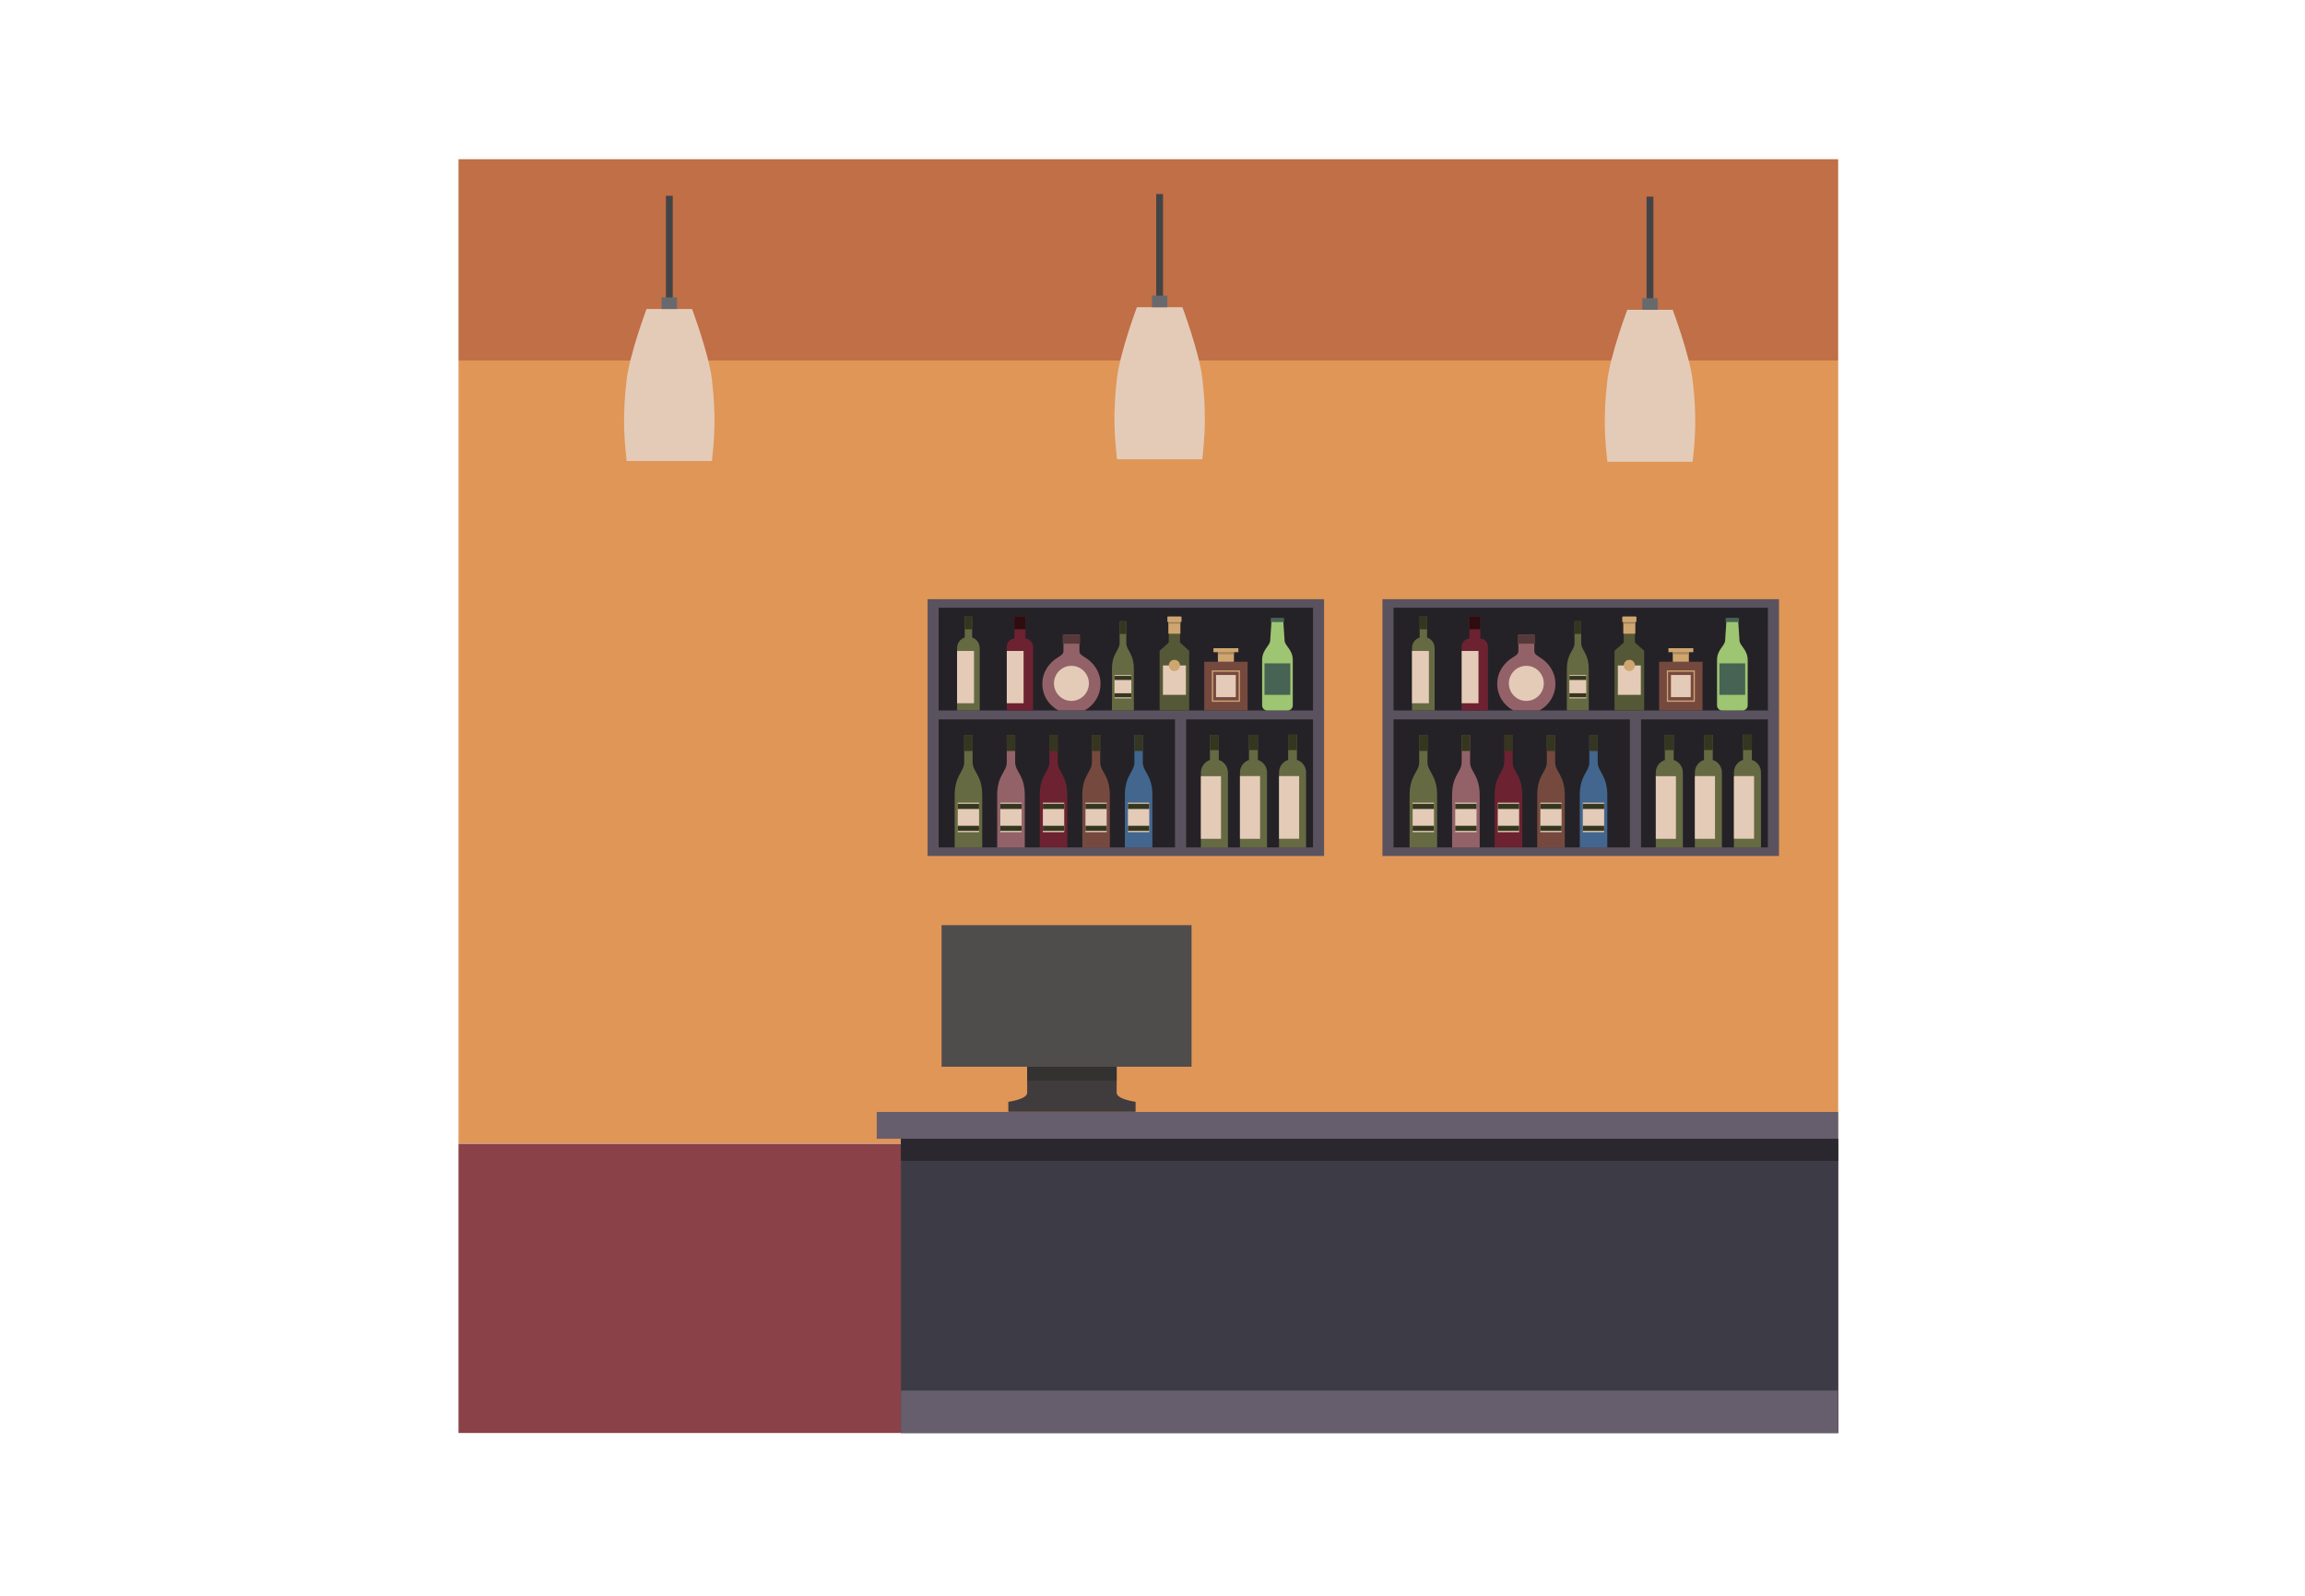 <svg xmlns="http://www.w3.org/2000/svg" xmlns:xlink="http://www.w3.org/1999/xlink" width="130" zoomAndPan="magnify" viewBox="0 0 97.5 67.5" height="90" preserveAspectRatio="xMidYMid meet" version="1.0"><defs><clipPath id="id1"><path d="M 19.395 15.156 L 77.754 15.156 L 77.754 48.434 L 19.395 48.434 Z M 19.395 15.156 " clip-rule="nonzero"/></clipPath><clipPath id="id2"><path d="M 19.395 6.734 L 77.754 6.734 L 77.754 15.297 L 19.395 15.297 Z M 19.395 6.734 " clip-rule="nonzero"/></clipPath><clipPath id="id3"><path d="M 19.395 48.297 L 77.754 48.297 L 77.754 60.613 L 19.395 60.613 Z M 19.395 48.297 " clip-rule="nonzero"/></clipPath><clipPath id="id4"><path d="M 38.059 48.156 L 77.754 48.156 L 77.754 60.613 L 38.059 60.613 Z M 38.059 48.156 " clip-rule="nonzero"/></clipPath><clipPath id="id5"><path d="M 38.059 48.156 L 77.754 48.156 L 77.754 49.125 L 38.059 49.125 Z M 38.059 48.156 " clip-rule="nonzero"/></clipPath><clipPath id="id6"><path d="M 38.059 58.789 L 77.754 58.789 L 77.754 60.613 L 38.059 60.613 Z M 38.059 58.789 " clip-rule="nonzero"/></clipPath><clipPath id="id7"><path d="M 37 47 L 77.754 47 L 77.754 48.297 L 37 48.297 Z M 37 47 " clip-rule="nonzero"/></clipPath></defs><g clip-path="url(#id1)"><path fill="rgb(87.839%, 58.82%, 33.73%)" d="M 19.395 48.363 L 77.754 48.363 L 77.754 15.25 L 19.395 15.25 Z M 19.395 48.363 " fill-opacity="1" fill-rule="nonzero"/></g><g clip-path="url(#id2)"><path fill="rgb(75.29%, 43.529%, 27.84%)" d="M 19.395 6.734 L 19.395 15.25 L 77.754 15.25 L 77.754 6.734 L 19.395 6.734 " fill-opacity="1" fill-rule="nonzero"/></g><g clip-path="url(#id3)"><path fill="rgb(54.12%, 25.49%, 27.84%)" d="M 19.395 48.379 L 19.395 60.613 L 77.754 60.613 L 77.754 48.379 L 19.395 48.379 " fill-opacity="1" fill-rule="nonzero"/></g><path fill="rgb(35.289%, 32.549%, 37.25%)" d="M 39.234 36.207 L 56.008 36.207 L 56.008 25.344 L 39.234 25.344 Z M 39.234 36.207 " fill-opacity="1" fill-rule="nonzero"/><path fill="rgb(14.119%, 13.329%, 15.289%)" d="M 39.703 30.051 L 55.539 30.051 L 55.539 25.707 L 39.703 25.707 Z M 39.703 30.051 " fill-opacity="1" fill-rule="nonzero"/><path fill="rgb(14.119%, 13.329%, 15.289%)" d="M 39.703 35.844 L 49.703 35.844 L 49.703 30.43 L 39.703 30.43 L 39.703 35.844 " fill-opacity="1" fill-rule="nonzero"/><path fill="rgb(14.119%, 13.329%, 15.289%)" d="M 50.172 35.844 L 55.539 35.844 L 55.539 30.43 L 50.172 30.43 L 50.172 35.844 " fill-opacity="1" fill-rule="nonzero"/><path fill="rgb(39.999%, 41.57%, 25.879%)" d="M 41.441 30.051 L 41.441 27.406 C 41.441 27.152 41.234 26.945 40.98 26.945 L 40.945 26.945 C 40.691 26.945 40.484 27.152 40.484 27.406 L 40.484 30.051 L 41.441 30.051 " fill-opacity="1" fill-rule="nonzero"/><path fill="rgb(39.999%, 41.57%, 25.879%)" d="M 41.121 27.156 L 40.809 27.156 L 40.809 26.082 L 41.121 26.082 L 41.121 27.156 " fill-opacity="1" fill-rule="nonzero"/><path fill="rgb(20.779%, 21.179%, 12.549%)" d="M 41.121 26.617 L 40.809 26.617 L 40.809 26.082 L 41.121 26.082 L 41.121 26.617 " fill-opacity="1" fill-rule="nonzero"/><path fill="rgb(89.409%, 79.61%, 71.759%)" d="M 41.199 29.746 L 40.484 29.746 L 40.484 27.535 L 41.199 27.535 L 41.199 29.746 " fill-opacity="1" fill-rule="nonzero"/><path fill="rgb(42.749%, 13.329%, 19.22%)" d="M 43.699 30.051 L 43.699 27.355 C 43.699 27.164 43.547 27.012 43.355 27.012 L 42.93 27.012 C 42.738 27.012 42.586 27.164 42.586 27.355 L 42.586 30.051 L 43.699 30.051 " fill-opacity="1" fill-rule="nonzero"/><path fill="rgb(42.749%, 13.329%, 19.22%)" d="M 43.375 27.156 L 42.91 27.156 L 42.91 26.082 L 43.375 26.082 L 43.375 27.156 " fill-opacity="1" fill-rule="nonzero"/><path fill="rgb(18.039%, 4.709%, 5.879%)" d="M 43.375 26.617 L 42.91 26.617 L 42.91 26.082 L 43.375 26.082 L 43.375 26.617 " fill-opacity="1" fill-rule="nonzero"/><path fill="rgb(89.409%, 79.61%, 71.759%)" d="M 43.297 29.746 L 42.586 29.746 L 42.586 27.535 L 43.297 27.535 L 43.297 29.746 " fill-opacity="1" fill-rule="nonzero"/><path fill="rgb(57.649%, 38.429%, 40.779%)" d="M 45.883 27.801 C 45.668 27.672 45.66 27.617 45.66 27.523 C 45.66 27.355 45.66 26.848 45.66 26.848 L 44.984 26.848 C 44.984 26.848 44.984 27.355 44.984 27.523 C 44.984 27.617 44.973 27.672 44.758 27.801 C 44.371 28.031 44.09 28.438 44.09 28.922 C 44.09 29.414 44.363 29.836 44.77 30.051 L 45.875 30.051 C 46.277 29.836 46.551 29.414 46.551 28.922 C 46.551 28.438 46.273 28.031 45.883 27.801 " fill-opacity="1" fill-rule="nonzero"/><path fill="rgb(34.119%, 22.35%, 22.749%)" d="M 45.691 27.227 L 44.949 27.227 L 44.949 26.848 L 45.691 26.848 L 45.691 27.227 " fill-opacity="1" fill-rule="nonzero"/><path fill="rgb(89.409%, 79.61%, 71.759%)" d="M 46.059 28.906 C 46.059 29.316 45.727 29.648 45.32 29.648 C 44.914 29.648 44.582 29.316 44.582 28.906 C 44.582 28.496 44.914 28.164 45.32 28.164 C 45.727 28.164 46.059 28.496 46.059 28.906 " fill-opacity="1" fill-rule="nonzero"/><path fill="rgb(39.999%, 41.57%, 25.879%)" d="M 47.641 27.195 C 47.641 26.695 47.641 26.277 47.641 26.277 L 47.359 26.277 C 47.359 26.277 47.359 26.695 47.359 27.195 C 47.359 27.52 47.035 27.617 47.035 28.305 L 47.035 30.051 L 47.961 30.051 L 47.961 28.305 C 47.961 27.617 47.641 27.52 47.641 27.195 " fill-opacity="1" fill-rule="nonzero"/><path fill="rgb(20.779%, 21.179%, 12.549%)" d="M 47.641 26.816 L 47.359 26.816 L 47.359 26.277 L 47.641 26.277 L 47.641 26.816 " fill-opacity="1" fill-rule="nonzero"/><path fill="rgb(89.409%, 79.61%, 71.759%)" d="M 47.855 29.539 L 47.141 29.539 L 47.141 28.555 L 47.855 28.555 L 47.855 29.539 " fill-opacity="1" fill-rule="nonzero"/><path fill="rgb(20.779%, 21.179%, 12.549%)" d="M 47.855 29.496 L 47.141 29.496 L 47.141 29.324 L 47.855 29.324 L 47.855 29.496 " fill-opacity="1" fill-rule="nonzero"/><path fill="rgb(20.779%, 21.179%, 12.549%)" d="M 47.855 28.762 L 47.141 28.762 L 47.141 28.59 L 47.855 28.59 L 47.855 28.762 " fill-opacity="1" fill-rule="nonzero"/><path fill="rgb(33.33%, 34.509%, 21.179%)" d="M 49.914 27.18 L 49.914 26.102 L 49.438 26.102 L 49.438 27.18 L 49.051 27.527 L 49.051 30.051 L 50.301 30.051 L 50.301 27.527 L 49.914 27.18 " fill-opacity="1" fill-rule="nonzero"/><path fill="rgb(81.18%, 65.099%, 43.919%)" d="M 49.422 26.805 L 49.93 26.805 L 49.93 26.082 L 49.422 26.082 Z M 49.422 26.805 " fill-opacity="1" fill-rule="nonzero"/><path fill="rgb(62.749%, 49.799%, 33.33%)" d="M 49.422 26.379 L 49.93 26.379 L 49.93 26.305 L 49.422 26.305 Z M 49.422 26.379 " fill-opacity="1" fill-rule="nonzero"/><path fill="rgb(81.18%, 65.099%, 43.919%)" d="M 49.977 26.305 L 49.977 26.082 L 49.379 26.082 L 49.379 26.305 L 49.977 26.305 " fill-opacity="1" fill-rule="nonzero"/><path fill="rgb(89.409%, 79.61%, 71.759%)" d="M 50.164 29.391 L 49.191 29.391 L 49.191 28.148 L 50.164 28.148 L 50.164 29.391 " fill-opacity="1" fill-rule="nonzero"/><path fill="rgb(81.18%, 65.099%, 43.919%)" d="M 49.914 28.148 C 49.914 28.277 49.809 28.387 49.676 28.387 C 49.547 28.387 49.441 28.277 49.441 28.148 C 49.441 28.016 49.547 27.91 49.676 27.91 C 49.809 27.91 49.914 28.016 49.914 28.148 " fill-opacity="1" fill-rule="nonzero"/><path fill="rgb(46.269%, 28.629%, 24.709%)" d="M 52.773 30.051 L 50.938 30.051 L 50.938 27.992 L 52.773 27.992 L 52.773 30.051 " fill-opacity="1" fill-rule="nonzero"/><path fill="rgb(81.18%, 65.099%, 43.919%)" d="M 51.316 29.629 L 52.395 29.629 L 52.395 28.414 L 51.316 28.414 Z M 52.449 29.684 L 51.262 29.684 L 51.262 28.359 L 52.449 28.359 L 52.449 29.684 " fill-opacity="1" fill-rule="nonzero"/><path fill="rgb(89.409%, 79.61%, 71.759%)" d="M 52.273 29.488 L 51.438 29.488 L 51.438 28.551 L 52.273 28.551 L 52.273 29.488 " fill-opacity="1" fill-rule="nonzero"/><path fill="rgb(81.18%, 65.099%, 43.919%)" d="M 52.195 27.992 L 51.516 27.992 L 51.516 27.586 L 52.195 27.586 L 52.195 27.992 " fill-opacity="1" fill-rule="nonzero"/><path fill="rgb(65.099%, 51.759%, 34.9%)" d="M 52.195 27.672 L 51.516 27.672 L 51.516 27.586 L 52.195 27.586 L 52.195 27.672 " fill-opacity="1" fill-rule="nonzero"/><path fill="rgb(81.18%, 65.099%, 43.919%)" d="M 52.383 27.586 L 51.328 27.586 L 51.328 27.418 L 52.383 27.418 L 52.383 27.586 " fill-opacity="1" fill-rule="nonzero"/><path fill="rgb(61.96%, 77.249%, 44.71%)" d="M 54.336 27.078 L 54.281 26.246 L 53.785 26.246 L 53.73 27.078 C 53.73 27.32 53.387 27.465 53.387 27.922 C 53.387 28.453 53.387 29.836 53.387 29.836 C 53.387 29.953 53.48 30.051 53.598 30.051 L 54.473 30.051 C 54.586 30.051 54.684 29.953 54.684 29.836 C 54.684 29.836 54.684 28.453 54.684 27.922 C 54.684 27.465 54.336 27.32 54.336 27.078 " fill-opacity="1" fill-rule="nonzero"/><path fill="rgb(27.84%, 38.82%, 32.549%)" d="M 54.316 26.312 L 54.316 26.176 C 54.316 26.152 54.301 26.133 54.277 26.133 L 53.793 26.133 C 53.77 26.133 53.75 26.152 53.75 26.176 L 53.75 26.312 L 54.316 26.312 " fill-opacity="1" fill-rule="nonzero"/><path fill="rgb(27.84%, 38.82%, 32.549%)" d="M 54.578 29.391 L 53.488 29.391 L 53.488 28.059 L 54.578 28.059 L 54.578 29.391 " fill-opacity="1" fill-rule="nonzero"/><path fill="rgb(39.999%, 41.57%, 25.879%)" d="M 41.141 32.242 C 41.141 31.613 41.141 31.086 41.141 31.086 L 40.785 31.086 C 40.785 31.086 40.785 31.613 40.785 32.242 C 40.785 32.652 40.383 32.777 40.383 33.641 L 40.383 35.844 L 41.547 35.844 L 41.547 33.641 C 41.547 32.777 41.141 32.652 41.141 32.242 " fill-opacity="1" fill-rule="nonzero"/><path fill="rgb(20.779%, 21.179%, 12.549%)" d="M 41.141 31.766 L 40.789 31.766 L 40.789 31.086 L 41.141 31.086 L 41.141 31.766 " fill-opacity="1" fill-rule="nonzero"/><path fill="rgb(89.409%, 79.61%, 71.759%)" d="M 41.414 35.199 L 40.512 35.199 L 40.512 33.953 L 41.414 33.953 L 41.414 35.199 " fill-opacity="1" fill-rule="nonzero"/><path fill="rgb(20.779%, 21.179%, 12.549%)" d="M 41.414 35.145 L 40.512 35.145 L 40.512 34.93 L 41.414 34.93 L 41.414 35.145 " fill-opacity="1" fill-rule="nonzero"/><path fill="rgb(20.779%, 21.179%, 12.549%)" d="M 41.414 34.219 L 40.512 34.219 L 40.512 34 L 41.414 34 L 41.414 34.219 " fill-opacity="1" fill-rule="nonzero"/><path fill="rgb(57.649%, 38.429%, 40.779%)" d="M 42.941 32.242 C 42.941 31.613 42.941 31.086 42.941 31.086 L 42.586 31.086 C 42.586 31.086 42.586 31.613 42.586 32.242 C 42.586 32.652 42.18 32.777 42.18 33.641 L 42.18 35.844 L 43.348 35.844 L 43.348 33.641 C 43.348 32.777 42.941 32.652 42.941 32.242 " fill-opacity="1" fill-rule="nonzero"/><path fill="rgb(20.779%, 21.179%, 12.549%)" d="M 42.941 31.766 L 42.586 31.766 L 42.586 31.086 L 42.941 31.086 L 42.941 31.766 " fill-opacity="1" fill-rule="nonzero"/><path fill="rgb(89.409%, 79.61%, 71.759%)" d="M 43.215 35.199 L 42.312 35.199 L 42.312 33.953 L 43.215 33.953 L 43.215 35.199 " fill-opacity="1" fill-rule="nonzero"/><path fill="rgb(20.779%, 21.179%, 12.549%)" d="M 43.215 35.145 L 42.312 35.145 L 42.312 34.93 L 43.215 34.93 L 43.215 35.145 " fill-opacity="1" fill-rule="nonzero"/><path fill="rgb(20.779%, 21.179%, 12.549%)" d="M 43.215 34.219 L 42.312 34.219 L 42.312 34 L 43.215 34 L 43.215 34.219 " fill-opacity="1" fill-rule="nonzero"/><path fill="rgb(42.749%, 13.329%, 19.22%)" d="M 44.742 32.242 C 44.742 31.613 44.742 31.086 44.742 31.086 L 44.387 31.086 C 44.387 31.086 44.387 31.613 44.387 32.242 C 44.387 32.652 43.98 32.777 43.98 33.641 L 43.98 35.844 L 45.145 35.844 L 45.145 33.641 C 45.145 32.777 44.742 32.652 44.742 32.242 " fill-opacity="1" fill-rule="nonzero"/><path fill="rgb(20.779%, 21.179%, 12.549%)" d="M 44.742 31.766 L 44.387 31.766 L 44.387 31.086 L 44.742 31.086 L 44.742 31.766 " fill-opacity="1" fill-rule="nonzero"/><path fill="rgb(89.409%, 79.61%, 71.759%)" d="M 45.016 35.199 L 44.113 35.199 L 44.113 33.953 L 45.016 33.953 L 45.016 35.199 " fill-opacity="1" fill-rule="nonzero"/><path fill="rgb(20.779%, 21.179%, 12.549%)" d="M 45.016 35.145 L 44.113 35.145 L 44.113 34.93 L 45.016 34.93 L 45.016 35.145 " fill-opacity="1" fill-rule="nonzero"/><path fill="rgb(20.779%, 21.179%, 12.549%)" d="M 45.016 34.219 L 44.113 34.219 L 44.113 34 L 45.016 34 L 45.016 34.219 " fill-opacity="1" fill-rule="nonzero"/><path fill="rgb(46.269%, 28.629%, 24.709%)" d="M 46.539 32.242 C 46.539 31.613 46.539 31.086 46.539 31.086 L 46.188 31.086 C 46.188 31.086 46.188 31.613 46.188 32.242 C 46.188 32.652 45.781 32.777 45.781 33.641 L 45.781 35.844 L 46.945 35.844 L 46.945 33.641 C 46.945 32.777 46.539 32.652 46.539 32.242 " fill-opacity="1" fill-rule="nonzero"/><path fill="rgb(20.779%, 21.179%, 12.549%)" d="M 46.539 31.766 L 46.188 31.766 L 46.188 31.086 L 46.539 31.086 L 46.539 31.766 " fill-opacity="1" fill-rule="nonzero"/><path fill="rgb(89.409%, 79.61%, 71.759%)" d="M 46.812 35.199 L 45.914 35.199 L 45.914 33.953 L 46.812 33.953 L 46.812 35.199 " fill-opacity="1" fill-rule="nonzero"/><path fill="rgb(20.779%, 21.179%, 12.549%)" d="M 46.812 35.145 L 45.914 35.145 L 45.914 34.93 L 46.812 34.93 L 46.812 35.145 " fill-opacity="1" fill-rule="nonzero"/><path fill="rgb(20.779%, 21.179%, 12.549%)" d="M 46.812 34.219 L 45.914 34.219 L 45.914 34 L 46.812 34 L 46.812 34.219 " fill-opacity="1" fill-rule="nonzero"/><path fill="rgb(25.879%, 39.999%, 55.688%)" d="M 48.34 32.242 C 48.34 31.613 48.34 31.086 48.34 31.086 L 47.984 31.086 C 47.984 31.086 47.984 31.613 47.984 32.242 C 47.984 32.652 47.582 32.777 47.582 33.641 L 47.582 35.844 L 48.746 35.844 L 48.746 33.641 C 48.746 32.777 48.34 32.652 48.34 32.242 " fill-opacity="1" fill-rule="nonzero"/><path fill="rgb(20.779%, 21.179%, 12.549%)" d="M 48.34 31.766 L 47.988 31.766 L 47.988 31.086 L 48.34 31.086 L 48.34 31.766 " fill-opacity="1" fill-rule="nonzero"/><path fill="rgb(89.409%, 79.61%, 71.759%)" d="M 48.613 35.199 L 47.711 35.199 L 47.711 33.953 L 48.613 33.953 L 48.613 35.199 " fill-opacity="1" fill-rule="nonzero"/><path fill="rgb(20.779%, 21.179%, 12.549%)" d="M 48.613 35.145 L 47.711 35.145 L 47.711 34.93 L 48.613 34.93 L 48.613 35.145 " fill-opacity="1" fill-rule="nonzero"/><path fill="rgb(20.779%, 21.179%, 12.549%)" d="M 48.613 34.219 L 47.711 34.219 L 47.711 34 L 48.613 34 L 48.613 34.219 " fill-opacity="1" fill-rule="nonzero"/><path fill="rgb(39.999%, 41.57%, 25.879%)" d="M 51.941 35.848 L 51.941 32.676 C 51.941 32.371 51.695 32.121 51.391 32.121 L 51.348 32.121 C 51.043 32.121 50.797 32.371 50.797 32.676 L 50.797 35.848 L 51.941 35.848 " fill-opacity="1" fill-rule="nonzero"/><path fill="rgb(39.999%, 41.57%, 25.879%)" d="M 51.555 32.375 L 51.18 32.375 L 51.18 31.086 L 51.555 31.086 L 51.555 32.375 " fill-opacity="1" fill-rule="nonzero"/><path fill="rgb(20.779%, 21.179%, 12.549%)" d="M 51.555 31.73 L 51.18 31.73 L 51.18 31.086 L 51.555 31.086 L 51.555 31.73 " fill-opacity="1" fill-rule="nonzero"/><path fill="rgb(89.409%, 79.61%, 71.759%)" d="M 51.648 35.48 L 50.797 35.48 L 50.797 32.832 L 51.648 32.832 L 51.648 35.48 " fill-opacity="1" fill-rule="nonzero"/><path fill="rgb(39.999%, 41.57%, 25.879%)" d="M 53.594 35.844 L 53.594 32.676 C 53.594 32.367 53.348 32.121 53.043 32.121 L 53 32.121 C 52.695 32.121 52.449 32.367 52.449 32.676 L 52.449 35.844 L 53.594 35.844 " fill-opacity="1" fill-rule="nonzero"/><path fill="rgb(39.999%, 41.57%, 25.879%)" d="M 53.207 32.375 L 52.832 32.375 L 52.832 31.082 L 53.207 31.082 L 53.207 32.375 " fill-opacity="1" fill-rule="nonzero"/><path fill="rgb(20.779%, 21.179%, 12.549%)" d="M 53.207 31.727 L 52.832 31.727 L 52.832 31.082 L 53.207 31.082 L 53.207 31.727 " fill-opacity="1" fill-rule="nonzero"/><path fill="rgb(89.409%, 79.61%, 71.759%)" d="M 53.301 35.48 L 52.449 35.48 L 52.449 32.828 L 53.301 32.828 L 53.301 35.48 " fill-opacity="1" fill-rule="nonzero"/><path fill="rgb(39.999%, 41.57%, 25.879%)" d="M 55.246 35.844 L 55.246 32.672 C 55.246 32.367 55 32.117 54.695 32.117 L 54.652 32.117 C 54.348 32.117 54.102 32.367 54.102 32.672 L 54.102 35.844 L 55.246 35.844 " fill-opacity="1" fill-rule="nonzero"/><path fill="rgb(39.999%, 41.57%, 25.879%)" d="M 54.859 32.371 L 54.488 32.371 L 54.488 31.078 L 54.859 31.078 L 54.859 32.371 " fill-opacity="1" fill-rule="nonzero"/><path fill="rgb(20.779%, 21.179%, 12.549%)" d="M 54.859 31.727 L 54.488 31.727 L 54.488 31.078 L 54.859 31.078 L 54.859 31.727 " fill-opacity="1" fill-rule="nonzero"/><path fill="rgb(89.409%, 79.61%, 71.759%)" d="M 54.953 35.477 L 54.102 35.477 L 54.102 32.828 L 54.953 32.828 L 54.953 35.477 " fill-opacity="1" fill-rule="nonzero"/><path fill="rgb(35.289%, 32.549%, 37.25%)" d="M 58.477 36.207 L 75.25 36.207 L 75.25 25.344 L 58.477 25.344 Z M 58.477 36.207 " fill-opacity="1" fill-rule="nonzero"/><path fill="rgb(14.119%, 13.329%, 15.289%)" d="M 58.945 30.051 L 74.781 30.051 L 74.781 25.707 L 58.945 25.707 Z M 58.945 30.051 " fill-opacity="1" fill-rule="nonzero"/><path fill="rgb(14.119%, 13.329%, 15.289%)" d="M 58.945 35.844 L 68.945 35.844 L 68.945 30.43 L 58.945 30.43 L 58.945 35.844 " fill-opacity="1" fill-rule="nonzero"/><path fill="rgb(14.119%, 13.329%, 15.289%)" d="M 69.414 35.844 L 74.781 35.844 L 74.781 30.43 L 69.414 30.43 L 69.414 35.844 " fill-opacity="1" fill-rule="nonzero"/><path fill="rgb(39.999%, 41.57%, 25.879%)" d="M 60.684 30.051 L 60.684 27.406 C 60.684 27.152 60.477 26.945 60.223 26.945 L 60.188 26.945 C 59.934 26.945 59.727 27.152 59.727 27.406 L 59.727 30.051 L 60.684 30.051 " fill-opacity="1" fill-rule="nonzero"/><path fill="rgb(39.999%, 41.57%, 25.879%)" d="M 60.363 27.156 L 60.051 27.156 L 60.051 26.082 L 60.363 26.082 L 60.363 27.156 " fill-opacity="1" fill-rule="nonzero"/><path fill="rgb(20.779%, 21.179%, 12.549%)" d="M 60.363 26.617 L 60.051 26.617 L 60.051 26.082 L 60.363 26.082 L 60.363 26.617 " fill-opacity="1" fill-rule="nonzero"/><path fill="rgb(89.409%, 79.61%, 71.759%)" d="M 60.441 29.746 L 59.727 29.746 L 59.727 27.535 L 60.441 27.535 L 60.441 29.746 " fill-opacity="1" fill-rule="nonzero"/><path fill="rgb(42.749%, 13.329%, 19.22%)" d="M 62.941 30.051 L 62.941 27.355 C 62.941 27.164 62.789 27.012 62.598 27.012 L 62.172 27.012 C 61.98 27.012 61.828 27.164 61.828 27.355 L 61.828 30.051 L 62.941 30.051 " fill-opacity="1" fill-rule="nonzero"/><path fill="rgb(42.749%, 13.329%, 19.22%)" d="M 62.617 27.156 L 62.152 27.156 L 62.152 26.082 L 62.617 26.082 L 62.617 27.156 " fill-opacity="1" fill-rule="nonzero"/><path fill="rgb(18.039%, 4.709%, 5.879%)" d="M 62.617 26.617 L 62.152 26.617 L 62.152 26.082 L 62.617 26.082 L 62.617 26.617 " fill-opacity="1" fill-rule="nonzero"/><path fill="rgb(89.409%, 79.61%, 71.759%)" d="M 62.539 29.746 L 61.828 29.746 L 61.828 27.535 L 62.539 27.535 L 62.539 29.746 " fill-opacity="1" fill-rule="nonzero"/><path fill="rgb(57.649%, 38.429%, 40.779%)" d="M 65.125 27.801 C 64.914 27.672 64.902 27.617 64.902 27.523 C 64.902 27.355 64.902 26.848 64.902 26.848 L 64.227 26.848 C 64.227 26.848 64.227 27.355 64.227 27.523 C 64.227 27.617 64.215 27.672 64 27.801 C 63.613 28.031 63.332 28.438 63.332 28.922 C 63.332 29.414 63.605 29.836 64.012 30.051 L 65.117 30.051 C 65.52 29.836 65.793 29.414 65.793 28.922 C 65.793 28.438 65.516 28.031 65.125 27.801 " fill-opacity="1" fill-rule="nonzero"/><path fill="rgb(34.119%, 22.35%, 22.749%)" d="M 64.934 27.227 L 64.191 27.227 L 64.191 26.848 L 64.934 26.848 L 64.934 27.227 " fill-opacity="1" fill-rule="nonzero"/><path fill="rgb(89.409%, 79.61%, 71.759%)" d="M 65.301 28.906 C 65.301 29.316 64.969 29.648 64.562 29.648 C 64.156 29.648 63.824 29.316 63.824 28.906 C 63.824 28.496 64.156 28.164 64.562 28.164 C 64.969 28.164 65.301 28.496 65.301 28.906 " fill-opacity="1" fill-rule="nonzero"/><path fill="rgb(39.999%, 41.57%, 25.879%)" d="M 66.883 27.195 C 66.883 26.695 66.883 26.277 66.883 26.277 L 66.602 26.277 C 66.602 26.277 66.602 26.695 66.602 27.195 C 66.602 27.52 66.277 27.617 66.277 28.305 L 66.277 30.051 L 67.203 30.051 L 67.203 28.305 C 67.203 27.617 66.883 27.52 66.883 27.195 " fill-opacity="1" fill-rule="nonzero"/><path fill="rgb(20.779%, 21.179%, 12.549%)" d="M 66.883 26.816 L 66.602 26.816 L 66.602 26.277 L 66.883 26.277 L 66.883 26.816 " fill-opacity="1" fill-rule="nonzero"/><path fill="rgb(89.409%, 79.61%, 71.759%)" d="M 67.098 29.539 L 66.383 29.539 L 66.383 28.555 L 67.098 28.555 L 67.098 29.539 " fill-opacity="1" fill-rule="nonzero"/><path fill="rgb(20.779%, 21.179%, 12.549%)" d="M 67.098 29.496 L 66.383 29.496 L 66.383 29.324 L 67.098 29.324 L 67.098 29.496 " fill-opacity="1" fill-rule="nonzero"/><path fill="rgb(20.779%, 21.179%, 12.549%)" d="M 67.098 28.762 L 66.383 28.762 L 66.383 28.59 L 67.098 28.59 L 67.098 28.762 " fill-opacity="1" fill-rule="nonzero"/><path fill="rgb(33.33%, 34.509%, 21.179%)" d="M 69.156 27.18 L 69.156 26.102 L 68.684 26.102 L 68.684 27.18 L 68.293 27.527 L 68.293 30.051 L 69.547 30.051 L 69.547 27.527 L 69.156 27.18 " fill-opacity="1" fill-rule="nonzero"/><path fill="rgb(81.18%, 65.099%, 43.919%)" d="M 68.664 26.805 L 69.172 26.805 L 69.172 26.082 L 68.664 26.082 Z M 68.664 26.805 " fill-opacity="1" fill-rule="nonzero"/><path fill="rgb(62.749%, 49.799%, 33.33%)" d="M 68.664 26.379 L 69.172 26.379 L 69.172 26.305 L 68.664 26.305 Z M 68.664 26.379 " fill-opacity="1" fill-rule="nonzero"/><path fill="rgb(81.18%, 65.099%, 43.919%)" d="M 69.219 26.305 L 69.219 26.082 L 68.621 26.082 L 68.621 26.305 L 69.219 26.305 " fill-opacity="1" fill-rule="nonzero"/><path fill="rgb(89.409%, 79.61%, 71.759%)" d="M 69.406 29.391 L 68.434 29.391 L 68.434 28.148 L 69.406 28.148 L 69.406 29.391 " fill-opacity="1" fill-rule="nonzero"/><path fill="rgb(81.18%, 65.099%, 43.919%)" d="M 69.156 28.148 C 69.156 28.277 69.051 28.387 68.922 28.387 C 68.789 28.387 68.684 28.277 68.684 28.148 C 68.684 28.016 68.789 27.91 68.922 27.91 C 69.051 27.91 69.156 28.016 69.156 28.148 " fill-opacity="1" fill-rule="nonzero"/><path fill="rgb(46.269%, 28.629%, 24.709%)" d="M 72.016 30.051 L 70.18 30.051 L 70.18 27.992 L 72.016 27.992 L 72.016 30.051 " fill-opacity="1" fill-rule="nonzero"/><path fill="rgb(81.18%, 65.099%, 43.919%)" d="M 70.559 29.629 L 71.637 29.629 L 71.637 28.414 L 70.559 28.414 Z M 71.691 29.684 L 70.508 29.684 L 70.508 28.359 L 71.691 28.359 L 71.691 29.684 " fill-opacity="1" fill-rule="nonzero"/><path fill="rgb(89.409%, 79.61%, 71.759%)" d="M 71.516 29.488 L 70.68 29.488 L 70.68 28.551 L 71.516 28.551 L 71.516 29.488 " fill-opacity="1" fill-rule="nonzero"/><path fill="rgb(81.18%, 65.099%, 43.919%)" d="M 71.438 27.992 L 70.758 27.992 L 70.758 27.586 L 71.438 27.586 L 71.438 27.992 " fill-opacity="1" fill-rule="nonzero"/><path fill="rgb(65.099%, 51.759%, 34.9%)" d="M 71.438 27.672 L 70.758 27.672 L 70.758 27.586 L 71.438 27.586 L 71.438 27.672 " fill-opacity="1" fill-rule="nonzero"/><path fill="rgb(81.18%, 65.099%, 43.919%)" d="M 71.625 27.586 L 70.574 27.586 L 70.574 27.418 L 71.625 27.418 L 71.625 27.586 " fill-opacity="1" fill-rule="nonzero"/><path fill="rgb(61.96%, 77.249%, 44.71%)" d="M 73.578 27.078 L 73.523 26.246 L 73.027 26.246 L 72.973 27.078 C 72.973 27.32 72.629 27.465 72.629 27.922 C 72.629 28.453 72.629 29.836 72.629 29.836 C 72.629 29.953 72.723 30.051 72.84 30.051 L 73.715 30.051 C 73.828 30.051 73.926 29.953 73.926 29.836 C 73.926 29.836 73.926 28.453 73.926 27.922 C 73.926 27.465 73.578 27.32 73.578 27.078 " fill-opacity="1" fill-rule="nonzero"/><path fill="rgb(27.84%, 38.82%, 32.549%)" d="M 73.559 26.312 L 73.559 26.176 C 73.559 26.152 73.543 26.133 73.52 26.133 L 73.035 26.133 C 73.012 26.133 72.992 26.152 72.992 26.176 L 72.992 26.312 L 73.559 26.312 " fill-opacity="1" fill-rule="nonzero"/><path fill="rgb(27.84%, 38.82%, 32.549%)" d="M 73.82 29.391 L 72.73 29.391 L 72.73 28.059 L 73.82 28.059 L 73.82 29.391 " fill-opacity="1" fill-rule="nonzero"/><path fill="rgb(39.999%, 41.57%, 25.879%)" d="M 60.383 32.242 C 60.383 31.613 60.383 31.086 60.383 31.086 L 60.031 31.086 C 60.031 31.086 60.031 31.613 60.031 32.242 C 60.031 32.652 59.625 32.777 59.625 33.641 L 59.625 35.844 L 60.789 35.844 L 60.789 33.641 C 60.789 32.777 60.383 32.652 60.383 32.242 " fill-opacity="1" fill-rule="nonzero"/><path fill="rgb(20.779%, 21.179%, 12.549%)" d="M 60.383 31.766 L 60.031 31.766 L 60.031 31.086 L 60.383 31.086 L 60.383 31.766 " fill-opacity="1" fill-rule="nonzero"/><path fill="rgb(89.409%, 79.61%, 71.759%)" d="M 60.656 35.199 L 59.754 35.199 L 59.754 33.953 L 60.656 33.953 L 60.656 35.199 " fill-opacity="1" fill-rule="nonzero"/><path fill="rgb(20.779%, 21.179%, 12.549%)" d="M 60.656 35.145 L 59.754 35.145 L 59.754 34.93 L 60.656 34.93 L 60.656 35.145 " fill-opacity="1" fill-rule="nonzero"/><path fill="rgb(20.779%, 21.179%, 12.549%)" d="M 60.656 34.219 L 59.754 34.219 L 59.754 34 L 60.656 34 L 60.656 34.219 " fill-opacity="1" fill-rule="nonzero"/><path fill="rgb(57.649%, 38.429%, 40.779%)" d="M 62.184 32.242 C 62.184 31.613 62.184 31.086 62.184 31.086 L 61.828 31.086 C 61.828 31.086 61.828 31.613 61.828 32.242 C 61.828 32.652 61.422 32.777 61.422 33.641 L 61.422 35.844 L 62.59 35.844 L 62.59 33.641 C 62.59 32.777 62.184 32.652 62.184 32.242 " fill-opacity="1" fill-rule="nonzero"/><path fill="rgb(20.779%, 21.179%, 12.549%)" d="M 62.184 31.766 L 61.828 31.766 L 61.828 31.086 L 62.184 31.086 L 62.184 31.766 " fill-opacity="1" fill-rule="nonzero"/><path fill="rgb(89.409%, 79.61%, 71.759%)" d="M 62.457 35.199 L 61.555 35.199 L 61.555 33.953 L 62.457 33.953 L 62.457 35.199 " fill-opacity="1" fill-rule="nonzero"/><path fill="rgb(20.779%, 21.179%, 12.549%)" d="M 62.457 35.145 L 61.555 35.145 L 61.555 34.93 L 62.457 34.93 L 62.457 35.145 " fill-opacity="1" fill-rule="nonzero"/><path fill="rgb(20.779%, 21.179%, 12.549%)" d="M 62.457 34.219 L 61.555 34.219 L 61.555 34 L 62.457 34 L 62.457 34.219 " fill-opacity="1" fill-rule="nonzero"/><path fill="rgb(42.749%, 13.329%, 19.22%)" d="M 63.984 32.242 C 63.984 31.613 63.984 31.086 63.984 31.086 L 63.629 31.086 C 63.629 31.086 63.629 31.613 63.629 32.242 C 63.629 32.652 63.223 32.777 63.223 33.641 L 63.223 35.844 L 64.391 35.844 L 64.391 33.641 C 64.391 32.777 63.984 32.652 63.984 32.242 " fill-opacity="1" fill-rule="nonzero"/><path fill="rgb(20.779%, 21.179%, 12.549%)" d="M 63.984 31.766 L 63.629 31.766 L 63.629 31.086 L 63.984 31.086 L 63.984 31.766 " fill-opacity="1" fill-rule="nonzero"/><path fill="rgb(89.409%, 79.61%, 71.759%)" d="M 64.258 35.199 L 63.355 35.199 L 63.355 33.953 L 64.258 33.953 L 64.258 35.199 " fill-opacity="1" fill-rule="nonzero"/><path fill="rgb(20.779%, 21.179%, 12.549%)" d="M 64.258 35.145 L 63.355 35.145 L 63.355 34.93 L 64.258 34.93 L 64.258 35.145 " fill-opacity="1" fill-rule="nonzero"/><path fill="rgb(20.779%, 21.179%, 12.549%)" d="M 64.258 34.219 L 63.355 34.219 L 63.355 34 L 64.258 34 L 64.258 34.219 " fill-opacity="1" fill-rule="nonzero"/><path fill="rgb(46.269%, 28.629%, 24.709%)" d="M 65.781 32.242 C 65.781 31.613 65.781 31.086 65.781 31.086 L 65.43 31.086 C 65.43 31.086 65.43 31.613 65.43 32.242 C 65.43 32.652 65.023 32.777 65.023 33.641 L 65.023 35.844 L 66.188 35.844 L 66.188 33.641 C 66.188 32.777 65.781 32.652 65.781 32.242 " fill-opacity="1" fill-rule="nonzero"/><path fill="rgb(20.779%, 21.179%, 12.549%)" d="M 65.781 31.766 L 65.43 31.766 L 65.43 31.086 L 65.781 31.086 L 65.781 31.766 " fill-opacity="1" fill-rule="nonzero"/><path fill="rgb(89.409%, 79.61%, 71.759%)" d="M 66.055 35.199 L 65.156 35.199 L 65.156 33.953 L 66.055 33.953 L 66.055 35.199 " fill-opacity="1" fill-rule="nonzero"/><path fill="rgb(20.779%, 21.179%, 12.549%)" d="M 66.055 35.145 L 65.156 35.145 L 65.156 34.93 L 66.055 34.93 L 66.055 35.145 " fill-opacity="1" fill-rule="nonzero"/><path fill="rgb(20.779%, 21.179%, 12.549%)" d="M 66.055 34.219 L 65.156 34.219 L 65.156 34 L 66.055 34 L 66.055 34.219 " fill-opacity="1" fill-rule="nonzero"/><path fill="rgb(25.879%, 39.999%, 55.688%)" d="M 67.582 32.242 C 67.582 31.613 67.582 31.086 67.582 31.086 L 67.227 31.086 C 67.227 31.086 67.227 31.613 67.227 32.242 C 67.227 32.652 66.824 32.777 66.824 33.641 L 66.824 35.844 L 67.988 35.844 L 67.988 33.641 C 67.988 32.777 67.582 32.652 67.582 32.242 " fill-opacity="1" fill-rule="nonzero"/><path fill="rgb(20.779%, 21.179%, 12.549%)" d="M 67.582 31.766 L 67.23 31.766 L 67.23 31.086 L 67.582 31.086 L 67.582 31.766 " fill-opacity="1" fill-rule="nonzero"/><path fill="rgb(89.409%, 79.61%, 71.759%)" d="M 67.855 35.199 L 66.953 35.199 L 66.953 33.953 L 67.855 33.953 L 67.855 35.199 " fill-opacity="1" fill-rule="nonzero"/><path fill="rgb(20.779%, 21.179%, 12.549%)" d="M 67.855 35.145 L 66.953 35.145 L 66.953 34.93 L 67.855 34.93 L 67.855 35.145 " fill-opacity="1" fill-rule="nonzero"/><path fill="rgb(20.779%, 21.179%, 12.549%)" d="M 67.855 34.219 L 66.953 34.219 L 66.953 34 L 67.855 34 L 67.855 34.219 " fill-opacity="1" fill-rule="nonzero"/><path fill="rgb(39.999%, 41.57%, 25.879%)" d="M 71.184 35.848 L 71.184 32.676 C 71.184 32.371 70.938 32.121 70.633 32.121 L 70.59 32.121 C 70.285 32.121 70.039 32.371 70.039 32.676 L 70.039 35.848 L 71.184 35.848 " fill-opacity="1" fill-rule="nonzero"/><path fill="rgb(39.999%, 41.57%, 25.879%)" d="M 70.797 32.375 L 70.422 32.375 L 70.422 31.086 L 70.797 31.086 L 70.797 32.375 " fill-opacity="1" fill-rule="nonzero"/><path fill="rgb(20.779%, 21.179%, 12.549%)" d="M 70.797 31.73 L 70.422 31.73 L 70.422 31.086 L 70.797 31.086 L 70.797 31.73 " fill-opacity="1" fill-rule="nonzero"/><path fill="rgb(89.409%, 79.61%, 71.759%)" d="M 70.891 35.48 L 70.039 35.48 L 70.039 32.832 L 70.891 32.832 L 70.891 35.48 " fill-opacity="1" fill-rule="nonzero"/><path fill="rgb(39.999%, 41.57%, 25.879%)" d="M 72.836 35.844 L 72.836 32.676 C 72.836 32.367 72.59 32.121 72.285 32.121 L 72.242 32.121 C 71.938 32.121 71.691 32.367 71.691 32.676 L 71.691 35.844 L 72.836 35.844 " fill-opacity="1" fill-rule="nonzero"/><path fill="rgb(39.999%, 41.57%, 25.879%)" d="M 72.449 32.375 L 72.078 32.375 L 72.078 31.082 L 72.449 31.082 L 72.449 32.375 " fill-opacity="1" fill-rule="nonzero"/><path fill="rgb(20.779%, 21.179%, 12.549%)" d="M 72.449 31.727 L 72.078 31.727 L 72.078 31.082 L 72.449 31.082 L 72.449 31.727 " fill-opacity="1" fill-rule="nonzero"/><path fill="rgb(89.409%, 79.61%, 71.759%)" d="M 72.543 35.48 L 71.691 35.48 L 71.691 32.828 L 72.543 32.828 L 72.543 35.48 " fill-opacity="1" fill-rule="nonzero"/><path fill="rgb(39.999%, 41.57%, 25.879%)" d="M 74.488 35.844 L 74.488 32.672 C 74.488 32.367 74.242 32.117 73.938 32.117 L 73.895 32.117 C 73.59 32.117 73.344 32.367 73.344 32.672 L 73.344 35.844 L 74.488 35.844 " fill-opacity="1" fill-rule="nonzero"/><path fill="rgb(39.999%, 41.57%, 25.879%)" d="M 74.102 32.371 L 73.73 32.371 L 73.73 31.078 L 74.102 31.078 L 74.102 32.371 " fill-opacity="1" fill-rule="nonzero"/><path fill="rgb(20.779%, 21.179%, 12.549%)" d="M 74.102 31.727 L 73.73 31.727 L 73.73 31.078 L 74.102 31.078 L 74.102 31.727 " fill-opacity="1" fill-rule="nonzero"/><path fill="rgb(89.409%, 79.61%, 71.759%)" d="M 74.195 35.477 L 73.344 35.477 L 73.344 32.828 L 74.195 32.828 L 74.195 35.477 " fill-opacity="1" fill-rule="nonzero"/><path fill="rgb(89.409%, 79.61%, 71.759%)" d="M 30.113 16.051 C 29.984 14.961 29.273 13.07 29.273 13.07 L 27.348 13.07 C 27.348 13.07 26.641 14.961 26.508 16.051 C 26.328 17.543 26.398 18.539 26.508 19.5 L 30.113 19.5 C 30.223 18.539 30.293 17.543 30.113 16.051 " fill-opacity="1" fill-rule="nonzero"/><path fill="rgb(26.669%, 26.669%, 27.449%)" d="M 28.457 12.945 L 28.168 12.945 L 28.168 8.281 L 28.457 8.281 L 28.457 12.945 " fill-opacity="1" fill-rule="nonzero"/><path fill="rgb(40.779%, 41.179%, 42.749%)" d="M 28.637 13.07 L 27.984 13.07 L 27.984 12.578 L 28.637 12.578 L 28.637 13.07 " fill-opacity="1" fill-rule="nonzero"/><path fill="rgb(89.409%, 79.61%, 71.759%)" d="M 50.855 15.977 C 50.723 14.891 50.016 12.996 50.016 12.996 L 48.09 12.996 C 48.09 12.996 47.379 14.891 47.25 15.977 C 47.07 17.469 47.141 18.465 47.25 19.426 L 50.855 19.426 C 50.965 18.465 51.035 17.469 50.855 15.977 " fill-opacity="1" fill-rule="nonzero"/><path fill="rgb(26.669%, 26.669%, 27.449%)" d="M 49.195 12.875 L 48.906 12.875 L 48.906 8.207 L 49.195 8.207 L 49.195 12.875 " fill-opacity="1" fill-rule="nonzero"/><path fill="rgb(40.779%, 41.179%, 42.749%)" d="M 49.379 12.996 L 48.727 12.996 L 48.727 12.504 L 49.379 12.504 L 49.379 12.996 " fill-opacity="1" fill-rule="nonzero"/><path fill="rgb(89.409%, 79.61%, 71.759%)" d="M 71.598 16.086 C 71.465 14.996 70.754 13.105 70.754 13.105 L 68.832 13.105 C 68.832 13.105 68.121 14.996 67.992 16.086 C 67.812 17.578 67.883 18.574 67.992 19.535 L 71.598 19.535 C 71.707 18.574 71.777 17.578 71.598 16.086 " fill-opacity="1" fill-rule="nonzero"/><path fill="rgb(26.669%, 26.669%, 27.449%)" d="M 69.938 12.984 L 69.648 12.984 L 69.648 8.316 L 69.938 8.316 L 69.938 12.984 " fill-opacity="1" fill-rule="nonzero"/><path fill="rgb(40.779%, 41.179%, 42.749%)" d="M 70.121 13.105 L 69.469 13.105 L 69.469 12.613 L 70.121 12.613 L 70.121 13.105 " fill-opacity="1" fill-rule="nonzero"/><g clip-path="url(#id4)"><path fill="rgb(23.92%, 23.529%, 27.449%)" d="M 77.754 48.168 L 38.109 48.168 L 38.109 60.613 L 77.754 60.613 L 77.754 48.168 " fill-opacity="1" fill-rule="nonzero"/></g><g clip-path="url(#id5)"><path fill="rgb(16.469%, 15.689%, 18.039%)" d="M 77.754 48.168 L 38.109 48.168 L 38.109 49.102 L 77.754 49.102 L 77.754 48.168 " fill-opacity="1" fill-rule="nonzero"/></g><g clip-path="url(#id6)"><path fill="rgb(39.999%, 36.859%, 42.749%)" d="M 77.754 58.82 L 38.109 58.82 L 38.109 60.613 L 77.754 60.613 L 77.754 58.82 " fill-opacity="1" fill-rule="nonzero"/></g><g clip-path="url(#id7)"><path fill="rgb(39.999%, 36.859%, 42.749%)" d="M 77.754 47.035 L 37.086 47.035 L 37.086 48.168 L 77.754 48.168 L 77.754 47.035 " fill-opacity="1" fill-rule="nonzero"/></g><path fill="rgb(25.099%, 23.529%, 23.92%)" d="M 47.234 46.223 C 47.234 45.84 47.234 45.121 47.234 45.121 L 43.449 45.121 C 43.449 45.121 43.449 45.77 43.449 46.223 C 43.449 46.5 42.652 46.605 42.652 46.605 L 42.652 47.027 L 48.035 47.027 L 48.035 46.605 C 48.035 46.605 47.234 46.5 47.234 46.223 " fill-opacity="1" fill-rule="nonzero"/><path fill="rgb(30.98%, 29.799%, 29.799%)" d="M 39.828 45.121 L 50.402 45.121 L 50.402 39.133 L 39.828 39.133 Z M 39.828 45.121 " fill-opacity="1" fill-rule="nonzero"/><path fill="rgb(20.389%, 19.22%, 19.22%)" d="M 47.234 45.711 L 43.449 45.711 L 43.449 45.121 L 47.234 45.121 C 47.234 45.121 47.234 45.406 47.234 45.711 " fill-opacity="1" fill-rule="nonzero"/></svg>